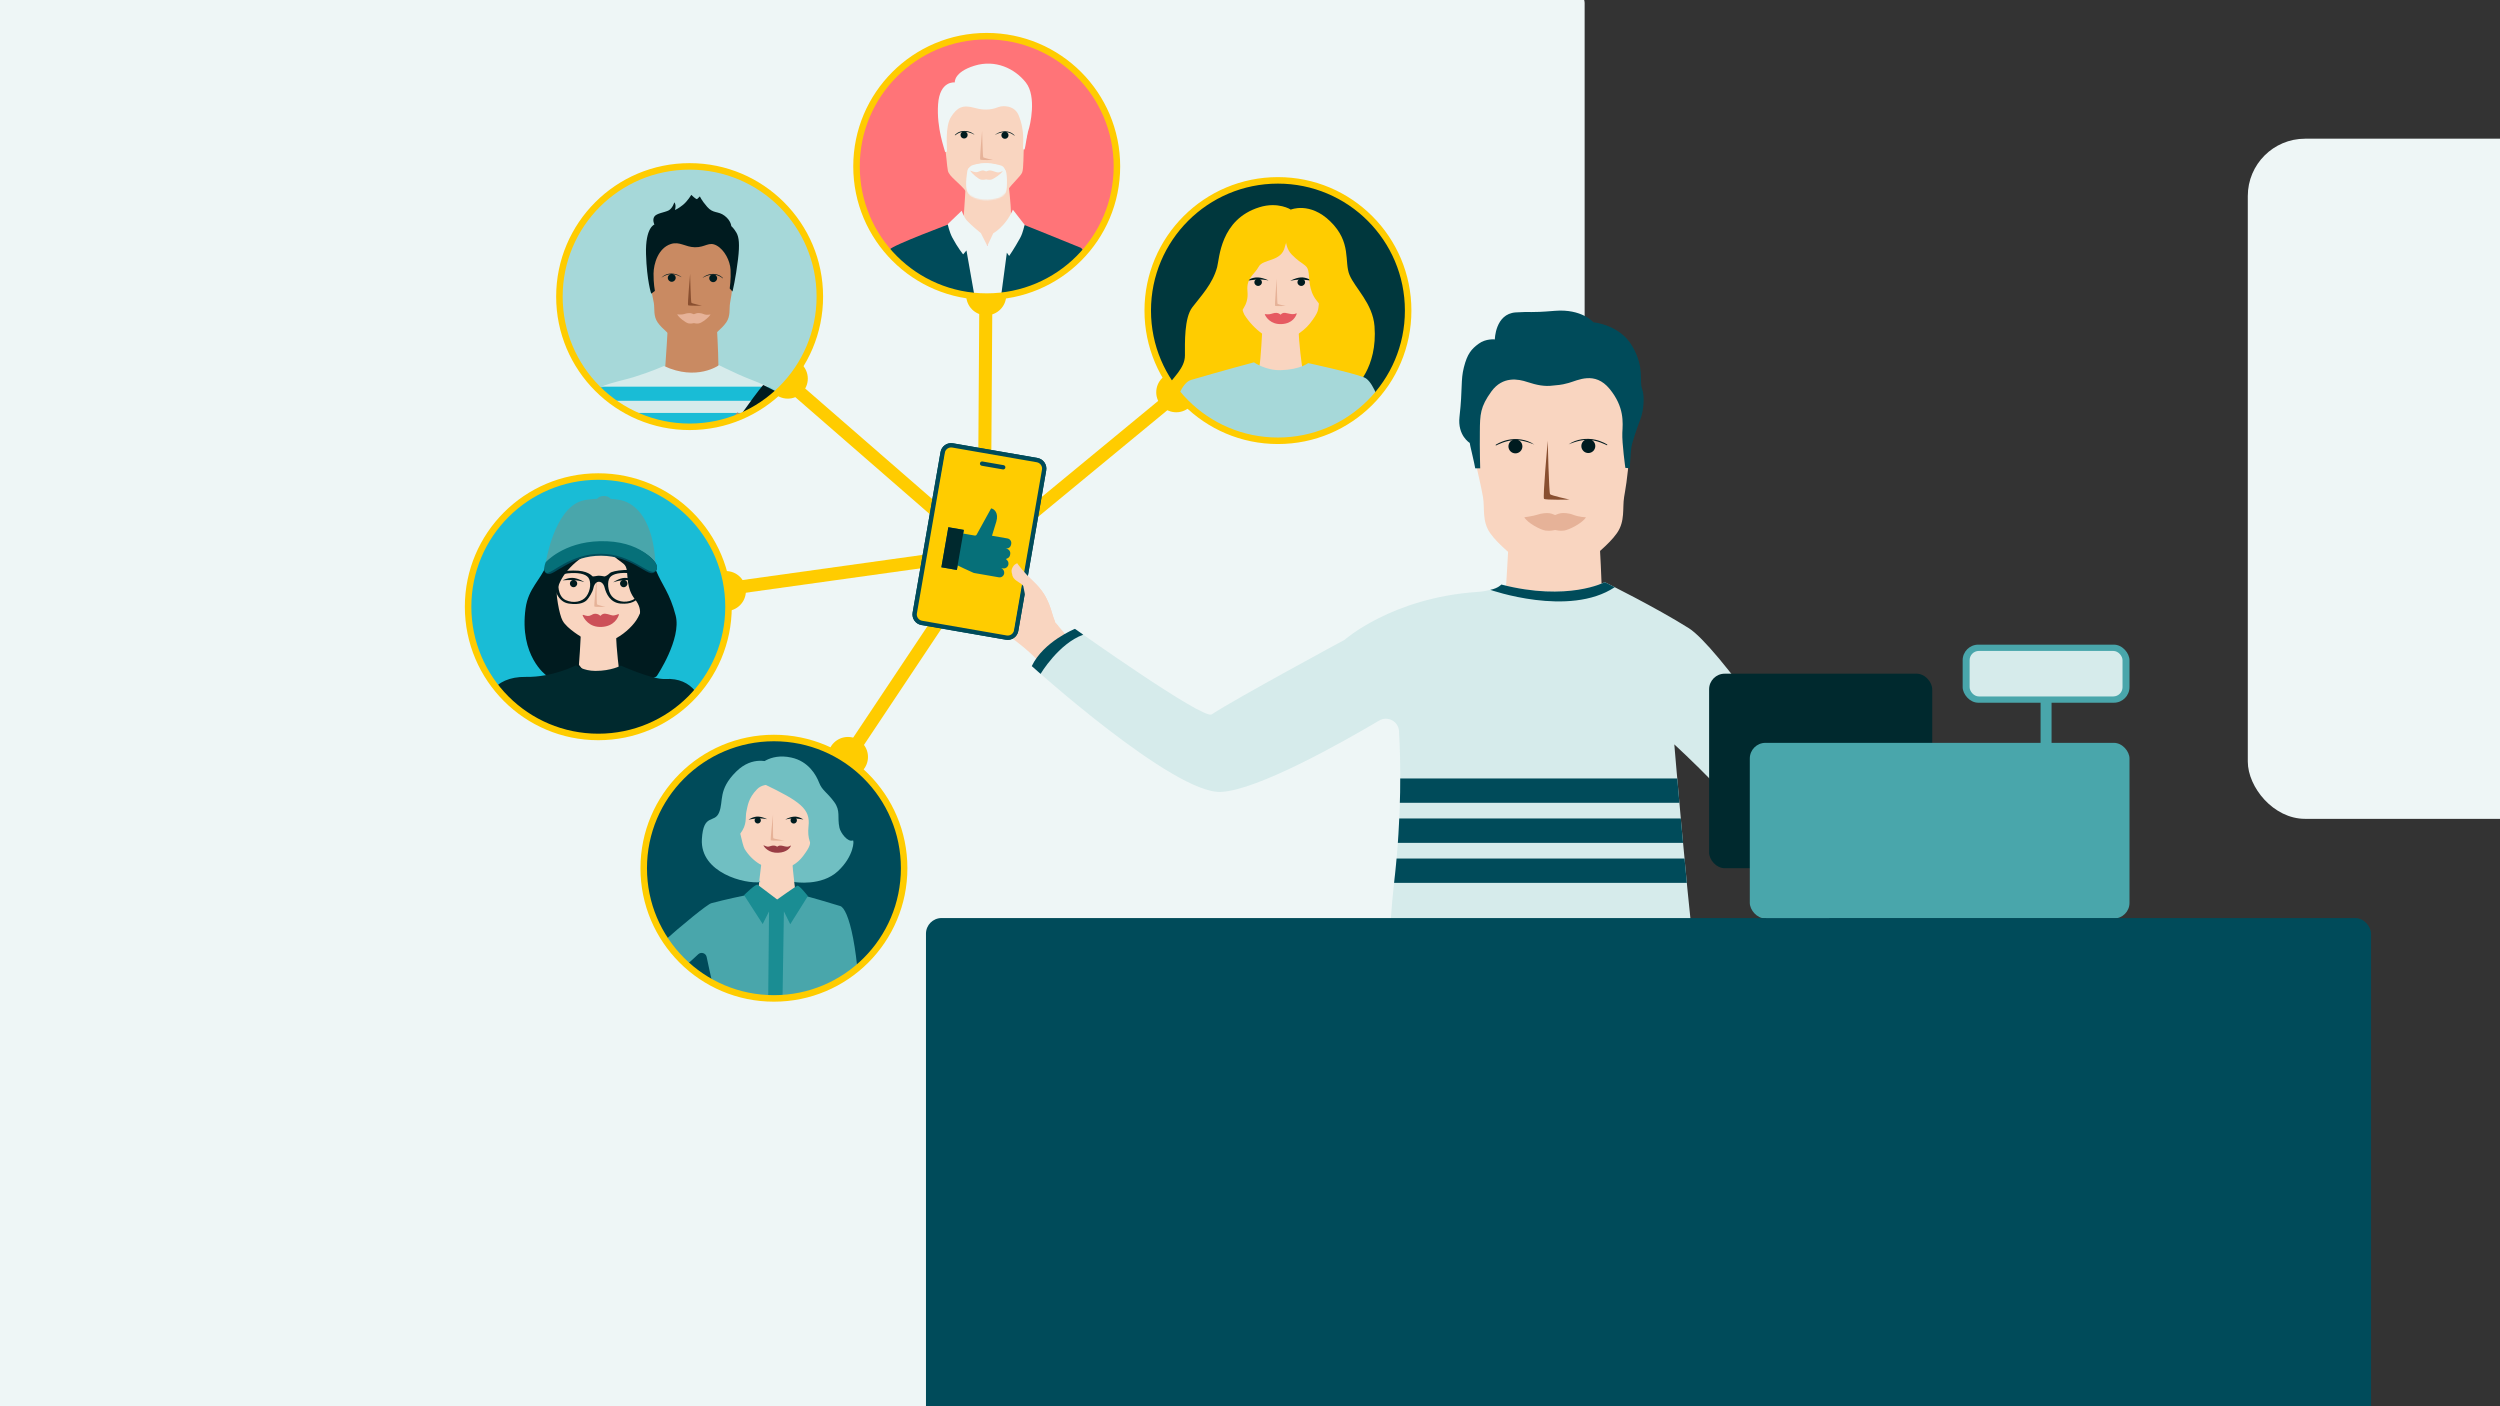 <?xml version="1.0" encoding="UTF-8"?>
<svg id="Ebene_1" xmlns="http://www.w3.org/2000/svg" width="1920" height="1080" xmlns:xlink="http://www.w3.org/1999/xlink" viewBox="0 0 1920 1080">
  <rect x="0" y="0" width="1920" height="1080" fill="#333333" stroke="none"/>
  <defs>
    <mask id="mask" x="1014.49" y="469.77" width="331.83" height="379.67" maskUnits="userSpaceOnUse">
      <g id="mask0_1_2489">
        <path d="M1145.18,471.93s20.56,6.83,45.28,6.83,42.69-8.99,42.69-8.99c0,0,16.33,15.81,50.55,30.07,34.22,14.26,50.55,31.11,53.23,40.61,2.59,9.5,17.37,119.59,3.63,171.26-10.37,39.32-49.6,32.14-49.6,32.14,0,0,4.41,41.3,1.64,65.41-2.16,19.18-3.89,33.61-3.89,33.61l-216.19-.17s-.86-15.99.95-36.9c1.99-22.03,7.43-59.97,7.43-59.97,0,0-20.57,15.81-41.65,1.56-12.53-8.47-21.08-30.59-24.28-63.77-3.2-33.18,10.54-122.18,17.37-150.18,4.32-17.71,38.97-26.35,70.59-39.57,31.71-13.13,42.25-21.95,42.25-21.95Z" style="fill: #fff;"/>
      </g>
    </mask>
    <mask id="mask-1" x="1018.31" y="427.78" width="331.83" height="422.01" maskUnits="userSpaceOnUse">
      <g id="mask1_1_2489">
        <path d="M1149.01,478.85s20.56,6.83,45.28,6.83,42.69-8.99,42.69-8.99c0,0,16.33,15.81,50.55,30.07,34.22,14.26,50.55,31.11,53.23,40.61,2.59,9.5,17.37,119.59,3.63,171.26-10.37,39.32-49.6,32.14-49.6,32.14,0,0,4.41,41.3,1.64,65.41-2.16,19.18-3.89,33.61-3.89,33.61l-216.19-.17s-.86-15.99.95-36.9c1.99-22.03,7.43-59.97,7.43-59.97,0,0-20.57,15.81-41.65,1.56-12.53-8.47-21.08-30.59-24.28-63.77-3.2-33.18,10.54-122.18,17.37-150.18,4.32-17.71,38.97-26.35,70.59-39.57,31.71-13.13,42.25-21.95,42.25-21.95Z" style="fill: #fff;"/>
      </g>
    </mask>
    <clipPath id="clippath">
      <path d="M1032.54,491.46s36.41-32.4,101.96-36.85c0,0,12.76-.53,18.54-5.67,0,0,46.48,13.47,79.45-1.82,0,0,38.79,19.13,64.49,35.3,21.61,13.6,86.61,106.45,117.88,162.65,22.4,40.26-74.96,160.72-81.43,165.57l-16.56-35.52s62.82-89.76,46.25-117.57c-19.84-33.31-77.26-85.88-77.26-85.88,0,0,9.5,112.39,14.56,152.87,5.06,40.49-4.85,88.17-4.85,88.17h-224.05s-9.71-58.24-.81-135.08c6-51.82,5.01-94.07,3.73-116.09-.44-7.58-8.75-11.99-15.29-8.13-28.62,16.93-93.53,53.54-121.49,54.78-36.4,1.62-145.27-96.65-145.27-96.65,0,0,12.94-19.98,33.16-28.6,0,0,98.46,70.05,105.02,65.72,18.25-12.05,101.96-57.22,101.96-57.22Z" style="fill: #d6ebeb;"/>
    </clipPath>
    <clipPath id="clippath-1">
      <circle cx="594.38" cy="666.79" r="100" style="fill: #004b5a; stroke: #fc0; stroke-miterlimit: 10; stroke-width: 5px;"/>
    </clipPath>
    <clipPath id="clippath-2">
      <circle cx="459.5" cy="465.98" r="100" style="fill: #19bcd6; stroke: #fc0; stroke-miterlimit: 10; stroke-width: 5px;"/>
    </clipPath>
    <clipPath id="clippath-3">
      <circle cx="529.63" cy="227.79" r="100" style="fill: #a6d8d9; stroke: #fc0; stroke-miterlimit: 10; stroke-width: 5px;"/>
    </clipPath>
    <mask id="mask-2" x="453.65" y="467.55" width="145.52" height="289.92" maskUnits="userSpaceOnUse">
      <g id="mask0_1_2489-2" data-name="mask0_1_2489">
        <path d="M468.41,467.55s-1.35,14.42-1.66,16.61c-.35,2.23-11.41,123.41-12.37,180.22-.7,42.13-2.23,79.05,3.41,86.04,5.68,7.04,25,7.73,31.68,5.55,6.69-2.23,15.69-38.76,17.35-44.7,1.66-5.9,10.88-64.77,14.99-98.98,4.33-35.83,5.99-49.86,5.99-49.86,0,0,2.01,42.48,7.34,80.89,5.33,38.41,20.01,106.36,23.99,110.43,4.02,4.06,14.03,5.16,27.36,1.49,13.33-3.71,10.36-22.16,12.02-32.12,1.66-9.97.09-120.88-3.23-161.52-3.32-40.64-10.79-94.04-10.79-94.04h-116.07Z" style="fill: #fff;"/>
      </g>
    </mask>
    <mask id="mask-3" x="453.65" y="467.55" width="145.93" height="289.92" maskUnits="userSpaceOnUse">
      <g id="mask1_1_2489-2" data-name="mask1_1_2489">
        <path d="M468.41,467.55s-1.35,14.42-1.66,16.61c-.35,2.23-11.41,123.41-12.37,180.22-.7,42.13-2.23,79.05,3.41,86.04,5.68,7.04,25,7.73,31.68,5.55,6.69-2.23,15.69-38.76,17.35-44.7,1.66-5.9,10.88-64.77,14.99-98.98,4.33-35.83,5.99-49.86,5.99-49.86,0,0,2.01,42.48,7.34,80.89,5.33,38.41,20.01,106.36,23.99,110.43,4.02,4.06,14.03,5.16,27.36,1.49,13.33-3.71,10.36-22.16,12.02-32.12,1.66-9.97.09-120.88-3.23-161.52-3.32-40.64-10.79-94.04-10.79-94.04h-116.07Z" style="fill: #fff;"/>
      </g>
    </mask>
    <mask id="mask-4" x="397.81" y="280.45" width="249.33" height="208.93" maskUnits="userSpaceOnUse">
      <g id="mask2_1_2489">
        <path d="M509.87,281.07s-9.95,4.5-23.4,8.62c-10.28,3.17-26.86,5.78-32.63,12.46-5.78,6.68-22.4,47.08-22.4,47.08l37.04,8.72s-6.11,82.08-3.32,114.44c.99,10.99,123.1,14.16,124,2.7,1.89-25.58-6.87-115.53-6.87-115.53l33.87-5.78s-6.16-38.7-14.64-48.03c-8.48-9.33-21.98-12.5-34.86-18.43-10.7-4.93-14.49-6.87-14.49-6.87,0,0-17,12.46-42.3.62Z" style="fill: #fff;"/>
      </g>
    </mask>
    <clipPath id="clippath-4">
      <circle cx="757.8" cy="127.79" r="100" style="fill: #ff7478; stroke: #fc0; stroke-miterlimit: 10; stroke-width: 5px;"/>
    </clipPath>
    <mask id="mask-5" x="721.8" y="67.18" width="68.82" height="91.13" maskUnits="userSpaceOnUse">
      <g id="mask0_1_2489-3" data-name="mask0_1_2489">
        <path d="M725.3,93.26s-1.04,13.67.27,19.48c1.31,5.86,1.53,14.07,2.39,18.31.95,4.74,9.29,9.47,14.39,16.55,3.11,4.28,11.41,7.04,19.3,5.73,7.89-1.31,8.97-2.89,12.49-7.71,3.47-4.87,9.34-10.01,10.78-12.9,1.44-2.89.86-15.02,1.58-20.66.72-5.64,2.89-6.04,2.53-13.3-.36-7.26,3.61-16.19.23-23.05-3.34-6.86-2.3-10.46-16.42-7.49-14.16,2.98-18.13.32-30.58.23-12.45-.09-21.33,4.42-20.39,13.76.95,9.34,3.43,11.05,3.43,11.05Z" style="fill: #fff;"/>
      </g>
    </mask>
    <mask id="mask-6" x="698.25" y="325.26" width="142.02" height="315.83" maskUnits="userSpaceOnUse">
      <g id="mask1_1_2489-3" data-name="mask1_1_2489">
        <path d="M698.25,330.22s0,39.51,6.49,178.6c4.42,94.53,10.42,120.28,10.42,120.28l27.15-1.22c.86,1.8,6-46.54,8.03-92.36,1.31-29.9,10.28-141.7,10.28-141.7,0,0,20.66,109.77,28.14,145.13,11.77,55.65,24.04,93.36,24.04,93.36l27.47-2.75s-21.51-244.08-22.96-271.73c-.68-13.3-1.76-29.41-1.76-29.41l-117.3,1.8Z" style="fill: #fff;"/>
      </g>
    </mask>
    <mask id="mask-7" x="698.25" y="320.16" width="142.02" height="317.46" maskUnits="userSpaceOnUse">
      <g id="mask2_1_2489-2" data-name="mask2_1_2489">
        <path d="M698.25,330.22s0,39.51,6.49,178.6c4.42,94.53,10.42,120.28,10.42,120.28l27.15-1.22c.86,1.8,6-46.54,8.03-92.36,1.31-29.9,10.28-141.7,10.28-141.7,0,0,20.66,109.77,28.14,145.13,11.77,55.65,24.04,93.36,24.04,93.36l27.47-2.75s-21.51-244.08-22.96-271.73c-.68-13.3-1.76-29.41-1.76-29.41l-117.3,1.8Z" style="fill: #fff;"/>
      </g>
    </mask>
    <clipPath id="clippath-5">
      <circle cx="981.46" cy="238.52" r="100" style="fill: #00373d; stroke: #fc0; stroke-miterlimit: 10; stroke-width: 5px;"/>
    </clipPath>
    <mask id="mask-8" x="810.52" y="418.41" width="423.25" height="404.31" maskUnits="userSpaceOnUse">
      <g id="mask0_1_2489-4" data-name="mask0_1_2489">
        <path d="M939.98,443.11s-27.31,111.52-61.55,180.37c-41.51,83.46-66.62,101.77-66.62,101.77,0,0,71.99,71.74,218.05,55.84,196.36-21.38,203.92-157.03,203.92-157.03,0,0-77.41-20.24-145.87-83.35-44.55-41.08-61.33-96.84-61.33-96.84l-86.6-.75Z" style="fill: #fff;"/>
      </g>
    </mask>
  </defs>
  <rect x="-9.87" y="-9.5" width="1226.87" height="1092.76" rx="12" ry="12" style="fill: #eef6f6;"/>
  <rect x="1726.31" y="106.52" width="586.45" height="522.35" rx="44" ry="44" style="fill: #eef6f6;"/>
  <line x1="893.83" y1="310.79" x2="755.84" y2="424.6" style="fill: none; stroke: #fc0; stroke-miterlimit: 10; stroke-width: 10px;"/>
  <line x1="757.08" y1="236.93" x2="755.84" y2="424.6" style="fill: none; stroke: #fc0; stroke-miterlimit: 10; stroke-width: 10px;"/>
  <line x1="613.3" y1="300.58" x2="755.84" y2="424.6" style="fill: none; stroke: #fc0; stroke-miterlimit: 10; stroke-width: 10px;"/>
  <line x1="569.34" y1="450.64" x2="755.84" y2="424.6" style="fill: none; stroke: #fc0; stroke-miterlimit: 10; stroke-width: 10px;"/>
  <line x1="655.26" y1="575.47" x2="755.84" y2="424.6" style="fill: none; stroke: #fc0; stroke-miterlimit: 10; stroke-width: 10px;"/>
  <g>
    <g>
      <path d="M1268.48,810.31c5.96-3.06,28.41-14.99,37.61-25.27l-3.56-6.05,7.04-.25,4.64,7.04c3.73-1.99,6.05-3.31,6.05-3.31l10.36,22.12s-17.48,18.72-37.61,27.01c-11.51,4.72-11.43-.58-11.18-1.33.08-.25-5.96,2.98-8.61.91-1.66-1.24-1.66-4.31-.41-5.14.08-.08-4.31,2.24-6.21-.5-2.24-3.4,1.74-6.05,1.57-6.05-.33,0-3.23.99-4.39-1.49-1.24-2.82.25-5.38,4.72-7.7Z" style="fill: #f9d5c0;"/>
      <path d="M812.98,480.96c-20.22-2.86-22.94-8.74-26.96-30.15,0-2.77-6.92-4.15-8.3-8.3,1.38,4.15,8.3,5.53,8.3,8.3,4.02,21.41,6.74,27.29,26.96,30.15-.89-1.02-1.81-2.04-2.69-2.98.09-.18,0-.44-.18-.89-3.11-7.12-3.56-18.33-16.01-30.07-8.72-8.27-12.72-14.15-12.9-14.5-.36.36-2.58.71-3.92,4.09-1.07,2.67.27,4.09.27,5.69-7.56-7.74-19.66-16.64-23.67-20.28-4.89-4.54-7.38-6.32-11.03-4.36-3.2,1.69-2.31,5.16-2.13,5.69.09.27-4.8-4-8.19.27-2.76,3.38,1.78,8.36,1.6,8.27-1.6-1.25-6.23,1.69-4.63,5.25,2.14,4.72,6.58,8.81,6.23,8.81-1.07-.09-8.36,3.11,3.29,13.7,9.08,8.19,16.01,15.75,28.03,23.49,21.35,13.79,30.69,24.91,30.69,24.91l20.82-20.37c.07,0-2.61-3.32-5.58-6.72Z" style="fill: #f9d5c0;"/>
      <g>
        <path d="M1158.48,419.13s-2.07,38.19-3.2,50.89c-.95,10.97-7.95,18.75-7.95,18.75,0,0,24.19,19.27,49.6,19.27s45.45-15.81,45.45-15.81c0,0-11.84-8.73-11.84-24.37s-2.25-55.65-2.25-55.65l-69.82,6.91Z" style="fill: #f9d5c0;"/>
        <path d="M1243.94,302.4c-11.41-24.63-42.25-21.17-50.81-19.7-8.55-1.47-39.4-4.93-50.81,19.7-13.31,28.77-8.9,53.57-8.9,53.57,0,0,0,.09.17.86,1.04,4.41,4.15,17.89,5.36,24.97,1.47,8.55-.95,18.32,5.44,27.56,6.39,9.25,19.27,18.58,23.59,23.33,4.32,4.75,10.02,8.3,17.63,8.55,3.63.09,5.96-.17,7.52-.6,1.47.35,3.89.69,7.52.6,7.6-.26,13.31-3.8,17.63-8.55,4.32-4.75,17.11-14,23.59-23.33,6.39-9.25,4.06-19.01,5.44-27.56,1.12-7.09,9.94-50.63-3.37-79.41Z" style="fill: #f9d5c0;"/>
        <path d="M1192.87,296.09c-6.74.95-12.87-.43-19.79-2.68-6.91-2.33-18.92-4.75-27.65,7.17-8.64,11.92-8.81,17.71-8.9,31.19-.17,13.39.26,27.91.26,27.91h-3.8s-1.64-8.38-2.59-11.92c-.95-3.54-1.64-7.6-1.64-7.6,0,0-9.5-5.7-7.86-20.05,2.51-22.29.78-27.74,3.37-38.02,2.59-10.28,5.79-14.08,11.41-18.15,5.53-4.06,12.36-3.28,12.36-3.28,0,0,.26-19.61,15.99-20.74,13.05-.86,9.33.52,30.07-1.21,20.74-1.73,29.64,8.81,29.64,8.81,0,0,20.31,1.73,29.9,18.4,9.59,16.68,5.18,26.27,7.43,32.49,2.33,6.22,1.12,17.37-1.21,23.42-2.33,6.13-6.48,17.89-7,21.95-.52,4.06-1.21,15.81-1.21,15.81l-3.37-.26s-2.68-19.1-2.33-26.96c.43-7.86,1.64-19.79-9.76-33.7-11.41-13.91-24.54-6.48-31.45-4.58-6.83,1.9-8.21,1.47-11.84,1.99Z" style="fill: #004b5a;"/>
        <path d="M1204.71,341.28s7.26-3.28,13.65-3.46c7.69-.26,15.55,4.06,15.55,4.06,0,0,.52.26.52-.35,0-.17-3.89-2.59-9.07-3.8-6.48-1.47-14.69-.69-20.65,3.54Z" style="fill: #001b1f;"/>
        <path d="M1163.84,348.19c2.96,0,5.36-2.4,5.36-5.36s-2.4-5.36-5.36-5.36-5.36,2.4-5.36,5.36,2.4,5.36,5.36,5.36Z" style="fill: #001b1f;"/>
        <path d="M1178.35,341.45s-7.26-3.28-13.65-3.46c-7.69-.26-15.55,4.06-15.55,4.06,0,0-.52.26-.52-.35,0-.17,3.89-2.59,9.07-3.8,6.48-1.47,14.6-.69,20.65,3.54Z" style="fill: #001b1f;"/>
        <path d="M1219.83,347.93c2.96,0,5.36-2.4,5.36-5.36s-2.4-5.36-5.36-5.36-5.36,2.4-5.36,5.36,2.4,5.36,5.36,5.36Z" style="fill: #001b1f;"/>
        <path d="M1207.99,395.28c-3.28-1.3-7.52-1.47-9.42-1.12-2.68.52-3.54,1.3-4.23,1.38-.69-.09-2.07-1.04-4.23-1.38-2.25-.35-6.13,0-9.42,1.12-3.28,1.12-10.02,1.99-10.02,1.99,2.51,4.41,12.53,9.76,16.33,10.2,4.23.43,5.36-.17,7.34-.43,1.99.26,3.37.86,6.91.43,4.15-.6,14.34-5.96,16.76-10.2-.09,0-5.18-.09-10.02-1.99Z" style="fill: #e6b298;"/>
        <path d="M1188.64,338.6s-3.89,43.46-2.85,44.5c1.04,1.04,19.7.6,19.7.6,0,0-14.17-3.11-15.03-4.15s-1.81-40.96-1.81-40.96Z" style="fill: #894f30;"/>
        <path d="M1082.9,769.98s-3.54,92.11,8.04,341.05c7.86,169.19,22.29,246.95,22.29,246.95,0,0,113.8.6,114.06-2.33.78-8.73-26.1-75.43-32.32-186.47-2.94-53.49-5.18-265.96-5.18-265.96,0,0,21.77,140.67,42.08,260.43,18.66,110.08,44.33,188.2,50.81,197.96,6.48,9.76,105.16-.78,105.16-.78,0,0-94.88-463.06-98.68-512.4-2.51-33.27-4.06-76.3-4.06-76.3l-202.19-2.16Z" style="fill: #49a6ab;"/>
        <g style="mask: url(#mask);">
          <path d="M1064.21,810.65l234.77,1.3-5.7,37.5-224.31-4.84-4.75-33.96Z" style="fill: #70bfc2;"/>
        </g>
        <g style="mask: url(#mask-1);">
          <path d="M1126.88,491.55s22.21,12.1,64.89,12.62c42.69.52,64.29-18.4,64.29-18.4l-40.61-57.98-88.57,63.77Z" style="fill: #70bfc2;"/>
        </g>
      </g>
      <g>
        <path d="M1032.54,491.46s36.41-32.4,101.96-36.85c0,0,12.76-.53,18.54-5.67,0,0,46.48,13.47,79.45-1.82,0,0,38.79,19.13,64.49,35.3,21.61,13.6,86.61,106.45,117.88,162.65,22.4,40.26-74.96,160.72-81.43,165.57l-16.56-35.52s62.82-89.76,46.25-117.57c-19.84-33.31-77.26-85.88-77.26-85.88,0,0,9.5,112.39,14.56,152.87,5.06,40.49-4.85,88.17-4.85,88.17h-224.05s-9.71-58.24-.81-135.08c6-51.82,5.01-94.07,3.73-116.09-.44-7.58-8.75-11.99-15.29-8.13-28.62,16.93-93.53,53.54-121.49,54.78-36.4,1.62-145.27-96.65-145.27-96.65,0,0,12.94-19.98,33.16-28.6,0,0,98.46,70.05,105.02,65.72,18.25-12.05,101.96-57.22,101.96-57.22Z" style="fill: #d6ebeb;"/>
        <g style="clip-path: url(#clippath);">
          <rect x="1049.27" y="628.6" width="258.27" height="18.7" rx="9.35" ry="9.35" style="fill: #004b5a;"/>
          <rect x="1049.27" y="597.86" width="258.27" height="18.7" rx="9.35" ry="9.35" style="fill: #004b5a;"/>
          <rect x="1049.27" y="659.34" width="258.27" height="18.7" rx="9.35" ry="9.35" style="fill: #004b5a;"/>
        </g>
      </g>
      <path d="M781.73,440.7l.09-.09s-.18,0-.09.09Z" style="fill: #f9d5c0;"/>
      <g>
        <path d="M787.97,440.93l13.9-79.94c.62-3.58-1.78-7-5.36-7.62l-64.91-11.29c-3.58-.62-7,1.78-7.62,5.36l-21.44,123.33c-.62,3.58,1.78,7,5.36,7.62l64.91,11.29c3.58.62,7-1.78,7.62-5.36l7.54-43.38" style="fill: #fff;"/>
        <path d="M773.95,491.43c-.47,0-.95-.04-1.43-.13l-64.91-11.28c-4.48-.78-7.49-5.06-6.72-9.54l21.44-123.33c.78-4.48,5.07-7.49,9.54-6.71l64.91,11.29c4.48.78,7.49,5.06,6.72,9.54l-21.44,123.32c-.38,2.17-1.58,4.07-3.38,5.33-1.41.99-3.05,1.51-4.73,1.51ZM730.47,343.64c-2.35,0-4.44,1.69-4.85,4.08l-21.44,123.33c-.47,2.68,1.33,5.23,4.01,5.7l64.91,11.28c1.29.22,2.6-.07,3.68-.82,1.08-.76,1.79-1.89,2.02-3.19l21.44-123.32c.47-2.68-1.33-5.23-4.01-5.7l-64.91-11.29c-.29-.05-.57-.07-.85-.07Z" style="fill: #004b5a;"/>
      </g>
      <path d="M794.85,358.09l-63.29-11c-1.34-.23-2.62.67-2.86,2.01l-21.16,121.7c-.23,1.34.67,2.62,2.01,2.86l63.29,11c1.34.23,2.62-.67,2.86-2.01l8.99-51.71c-.79-3.21-1.52-6.85-2.29-10.97,0-3.29-8.24-4.94-9.88-9.88,1.65,4.94,9.88,6.59,9.88,9.88.77,4.12,1.5,7.75,2.29,10.97l12.17-70c.23-1.34-.67-2.62-2.01-2.86Z" style="fill: #d6ebeb;"/>
      <path d="M799.69,353.77l-70.47-11.75c-1.5-.25-2.92.71-3.18,2.15l-23.56,129.97c-.26,1.44.74,2.8,2.24,3.05l70.47,11.75c1.5.25,2.92-.71,3.18-2.15l10.01-55.22c-.87-3.43-1.69-7.32-2.55-11.71,0-3.52-9.17-5.28-11-10.55,1.83,5.28,11,7.04,11,10.55.86,4.4,1.67,8.28,2.55,11.71l13.55-74.75c.26-1.44-.74-2.8-2.24-3.05Z" style="fill: #fc0;"/>
      <path d="M773.95,491.43c-.47,0-.95-.04-1.43-.13l-64.91-11.28c-4.48-.78-7.49-5.06-6.72-9.54l21.44-123.33c.78-4.48,5.07-7.49,9.54-6.71l64.91,11.29c4.48.78,7.49,5.06,6.72,9.54l-21.44,123.32c-.38,2.17-1.58,4.07-3.38,5.33-1.41.99-3.05,1.51-4.73,1.51ZM730.47,343.64c-2.35,0-4.44,1.69-4.85,4.08l-21.44,123.33c-.47,2.68,1.33,5.23,4.01,5.7l64.91,11.28c1.29.22,2.6-.07,3.68-.82,1.08-.76,1.79-1.89,2.02-3.19l21.44-123.32c.47-2.68-1.33-5.23-4.01-5.7l-64.91-11.29c-.29-.05-.57-.07-.85-.07Z" style="fill: #004b5a;"/>
      <path d="M770.48,360.53c-.09,0-.19,0-.29-.02l-16.23-2.82c-.9-.16-1.51-1.02-1.35-1.92s1.01-1.5,1.92-1.35l16.23,2.82c.9.16,1.51,1.02,1.35,1.92-.14.81-.84,1.38-1.64,1.38Z" style="fill: #004b5a;"/>
      <path d="M777.72,442.51c1.38,4.15,8.3,5.53,8.3,8.3,4.02,21.41,6.74,27.29,26.96,30.15-.89-1.02-1.81-2.04-2.69-2.98.09-.18,0-.44-.18-.89-3.11-7.12-3.56-18.33-16.01-30.07-8.72-8.27-12.72-14.15-12.9-14.5-.36.36-2.58.71-3.92,4.09-1.07,2.67.27,4.09.27,5.69" style="fill: #f9d5c0;"/>
      <g>
        <path d="M728.35,404.99l-5.35,30.7,11.9,2.07.61-3.5,4.65,2.25,7.52,3.43c.11.05.23.09.35.11l19.06,3.32c1.93.34,3.77-.96,4.11-2.89v-.07c.29-1.61-.56-3.2-2.05-3.86l-.14-.06,1.83.05c1.76.05,3.29-1.2,3.59-2.94l.04-.21c.24-1.39-.36-2.79-1.53-3.57-.27-.18-.09-.76.23-.83,1.28-.32,2.31-1.36,2.55-2.74l.13-.73c.34-1.93-.96-3.77-2.89-4.11l-.63-.11.85-.04c1.66-.08,3.05-1.3,3.33-2.94l.12-.69c.34-1.93-.96-3.77-2.89-4.11l-11.9-2.07,3.35-10.95c1.86-6.4-1.45-9.63-4.01-10.07l-11.11,20.16c-.29.53-.89.82-1.49.71l-8.8-1.53.47-2.72-11.9-2.07Z" style="fill: #067079;"/>
        <rect x="716" y="415.3" width="31.25" height="12.07" transform="translate(190.96 1069.78) rotate(-80.12)" style="fill: #00292e;"/>
      </g>
    </g>
    <path d="M1153.03,448.93s-2.36,2.86-8.48,4.07c0,0,60.57,21.32,95.59-2.04l-7.67-3.85s-28.2,14.99-79.45,1.82Z" style="fill: #004b5a;"/>
    <path d="M825.56,482.96s-24.1,9.67-33.16,28.6l6.76,5.98s13.82-23.26,32.76-30.09l-6.36-4.49Z" style="fill: #004b5a;"/>
  </g>
  <g>
    <rect x="1312.6" y="517.39" width="171.35" height="149.4" rx="12" ry="12" style="fill: #00292e;"/>
    <rect x="1567.17" y="535.38" width="8.43" height="70.26" rx="4.21" ry="4.21" style="fill: #49a6ab;"/>
    <rect x="1507.32" y="495.09" width="128.13" height="44.6" rx="12" ry="12" style="fill: #49a6ab;"/>
    <rect x="1512.67" y="499.91" width="117.43" height="34.96" rx="7.12" ry="7.12" style="fill: #d6ebeb;"/>
    <rect x="1343.85" y="570.51" width="291.6" height="134.89" rx="12" ry="12" style="fill: #49a6ab;"/>
  </g>
  <rect x="711.15" y="705.06" width="1109.81" height="449.87" rx="12" ry="12" style="fill: #004b5a;"/>
  <circle cx="903.35" cy="301.27" r="15.36" style="fill: #fc0;"/>
  <circle cx="757.41" cy="226.79" r="15.36" style="fill: #fc0;"/>
  <circle cx="605.03" cy="290.79" r="15.36" style="fill: #fc0;"/>
  <circle cx="557.48" cy="453.93" r="15.36" style="fill: #fc0;"/>
  <circle cx="651.25" cy="581.34" r="15.36" style="fill: #fc0;"/>
  <g>
    <circle cx="594.38" cy="666.79" r="100" style="fill: #004b5a;"/>
    <g style="clip-path: url(#clippath-1);">
      <g>
        <path d="M579.36,677.3h38.4l7.64-6.44,5.44-18.14-2.41-9.3-67.34-10.84,7.68,35.46,10.59,9.26Z" style="fill: #70bfc2;"/>
        <path d="M585.26,658.66s-4.07,32.84-3.61,33.3c4.65,4.9,30.31.46,30.31.46,0,0-3.49-23.54-3.49-33.3s-23.21-.46-23.21-.46Z" style="fill: #f9d5c0;"/>
        <path d="M566.41,630.34s3.74,18.89,5.48,21.71c6.06,9.88,16.11,15.57,24.66,15.57,9.22,0,15.86-4.36,20.22-10.17,5.9-7.81,5.23-9.09,5.73-12.75,2.41-17.19-3.45-48.45-22.67-51.4-23.25-3.61-33.42,37.03-33.42,37.03Z" style="fill: #f9d5c0;"/>
        <path d="M581.94,632.46c1.33,0,2.41-1.08,2.41-2.41s-1.08-2.41-2.41-2.41-2.41,1.08-2.41,2.41,1.08,2.41,2.41,2.41Z" style="fill: #001b1f;"/>
        <path d="M574.92,629.47s4.94-.95,8.26-.95,5.98.62,5.98.62c0,0-2.91-1.7-6.73-1.99-3.82-.25-7.51,2.32-7.51,2.32Z" style="fill: #001b1f;"/>
        <path d="M609.59,632.5c1.35,0,2.45-1.1,2.45-2.45s-1.1-2.45-2.45-2.45-2.45,1.1-2.45,2.45,1.1,2.45,2.45,2.45Z" style="fill: #001b1f;"/>
        <path d="M616.98,629.35s-4.86-.83-8.05-.75c-3.2.08-5.81.83-5.81.83,0,0,2.78-1.87,6.52-2.24,3.69-.42,7.35,2.16,7.35,2.16Z" style="fill: #001b1f;"/>
        <path d="M600.91,604.81s-12.75-5.65-19.51,1.33c-6.77,6.97-7.18,12.83-8.18,17.23-1,4.4.87,9.88-4.82,16.94-6.48,8.05,2.37,14.66,3.49,18.89,2.24,8.68,12.21,18.23,12.21,18.23-11.75,1.74-46.58-7.06-45.05-33.01,1.2-20.22,9.67-11.71,13.24-20.47,3.57-8.76-1-17.31,12.95-31.22,13.04-13.04,26.16-7.1,26.16-7.1l9.51,19.18Z" style="fill: #70bfc2;"/>
        <path d="M582.1,588.66s7.1-3.9,6.85.83c-.37,6.81-6.68,10.5-2.53,12.5,28.36,13.58,36.04,19.35,34.54,32.47-1.16,10.34,2.08,13.62,3.9,19.55,3.32,10.67-14.41,23.42-14.41,23.42,0,0,20.47,3.4,33.13-8.43,12.37-11.54,12.5-23.91,11.46-23.54-3.94,1.58-9.42-5.69-10.34-9.76-1.83-8.34,1.08-12.87-4.11-19.89-5.65-7.64-9.18-8.68-11.54-14.78-2.12-5.52-7.93-16.32-21.3-19.22-17.23-3.78-25.66,6.85-25.66,6.85Z" style="fill: #70bfc2;"/>
        <path d="M586.38,649.5c-.08-.12.08-.29.29-.25.58.08,2.17,1.16,3.29.99,1.7-.21,2.6-.93,4.3-.84,1.29.04,2.08.54,2.45.79.12.08.29.08.37,0,.33-.33,1.25-.95,2.78-.79,1.79.21,3.48,1.01,5.31.84.54-.04,1.51-.63,1.88-.8.21-.08.42.04.37.21-.54,1.29-2.87,4.98-9.8,5.27-7.22.33-10.54-4.22-11.25-5.42Z" style="fill: #993c44;"/>
        <path d="M593.69,625.65s-2.16,19.22-1.74,19.68c.42.46,10.59.25,10.59.25,0,0-8.26-1.37-8.64-1.83-.37-.46-.21-18.1-.21-18.1Z" style="fill: #e6b298;"/>
        <path d="M546.15,857.26l-17.28,260.02,14.23.41c-.74,2.96,14.27-65.23,17.68-103.16.68-7.59,14.59-87.68,24.38-111.55,7.92-19.33-3.05-29.26-3.05-29.26,0,0,23.05-26.83,31.94,82.9.96,11.84,11.58,162.75,11.58,162.75l14.12-.04-6.79-268.07-86.82,6.01Z" style="fill: #f9d5c0;"/>
        <path d="M551.97,816.8c-12.99,34.94-24.1,281.22-24.1,281.22,0,0,19.11,5.95,21.62-.31.71-1.78,29.07-136.72,44.55-210.07,1.51-2.5,3.48-3.13,5.85,1.64l21.94,209.52c12.19,3.05,20.1-1.51,20.1-1.51,0,0,12.75-242.14-4.62-280.73-.2-.42-84.81-1.18-85.33.23Z" style="fill: #d6ebeb;"/>
        <path d="M646.81,869.58s-3.44,11.98-2.57,17.12c.87,5.14.41,12.85.41,12.85,0,0,3.44.41,4.27-2.98.83-3.4-1.7-13.26,1.28-14.96,2.98-1.7,3.86,5.55,3.44,11.11-.41,5.55-10.05,9.91-10.83,12.12-.41,1.19.78,2.66.78,2.66,0,0,11.75-6.2,16.02-11.75,4.27-5.55,2.57-28.23,2.57-28.23l-15.38,2.07Z" style="fill: #f9d5c0;"/>
        <path d="M570.81,830.15c-3.3-1.7-15.74-8.31-20.84-14l1.97-3.35-3.9-.14-2.57,3.9c-2.07-1.1-3.35-1.84-3.35-1.84l-5.74,12.25s9.68,10.37,20.84,14.96c6.38,2.62,6.33-.32,6.2-.73-.05-.14,3.3,1.65,4.77.5.92-.69.92-2.39.23-2.85-.05-.05,2.39,1.24,3.44-.28,1.24-1.88-.96-3.35-.87-3.35.18,0,1.79.55,2.43-.83.69-1.56-.14-2.98-2.62-4.27Z" style="fill: #f9d5c0;"/>
        <path d="M661.69,866.14s-.46-51.22-.64-71.1c-.69-68.07-9.64-97.31-15.74-99.19-10.42-3.26-22.44-6.61-26.71-7.8l.09-.6-.73.41c-.64-.18-1.01-.28-1.01-.28l-18.31,10.37-2.52,23.68-1.88-14.5-.64-9.27-4.45-2.66-12.21-8.58s-.55.09-1.47.32l-.28-.18.05.23c-4.73.96-18.27,3.81-28.92,6.66-6.15,1.7-74.26,60.27-72.93,67.43,2.52,14.6,17.63,34.75,30.84,45.44,15.42,12.48,30.8,23.04,30.8,23.04l10.01-15.15c-.28-.14-1.79-1.28-8.95-7.71-10.56-9.5-39.2-36.9-36.44-40.8,2.71-3.86,27.26-24.05,36.54-33,2.2-2.11,5.92-.96,6.52,2.07,2.11,10.88,7.8,33.55,10.97,51.87,3.53,20.52.76,29.38.76,29.38l85.53,1.01s-7.94-8.22-3.58-28.59c.6-2.85,1.06-5.69,1.38-8.45.78,6.47,1.29,11.43,1.38,12.94,1.1,21.39,8.12,72.57,7.85,72.7l14.73.32Z" style="fill: #49a6ab;"/>
        <path d="M646.03,870.73l16.84.28v-11.8l-17.81.32.96,11.2Z" style="fill: #1a8d93;"/>
        <path d="M620.47,688.19s-6.47-8.26-7.99-7.99c-.96.18-15.61,10.61-15.61,10.61,0,0-14.78-11.16-14.92-11.29-1.24-1.29-10.51,7.94-10.51,7.94l14.32,22.22,4.86-9.73-1.15,117.45,10.69.18,1.88-117.64,4.87,9.87,13.54-21.62Z" style="fill: #1a8d93;"/>
        <path d="M544.97,814.5l.05-.05s.09.09-.05.05Z" style="fill: #a6d8d9;"/>
        <path d="M548.59,812.07l-13.95,19.69-9.64-7.71,12.58-18.59,11.02,6.61Z" style="fill: #1a8d93;"/>
      </g>
    </g>
    <circle cx="594.38" cy="666.79" r="100" style="fill: none; stroke: #fc0; stroke-miterlimit: 10; stroke-width: 5px;"/>
  </g>
  <g>
    <circle cx="459.5" cy="465.98" r="100" style="fill: #19bcd6;"/>
    <g style="clip-path: url(#clippath-2);">
      <g>
        <path d="M456.75,443.6s-1.78,21.35-1.32,21.87c.46.52,9.04.29,9.04.29,0,0-6.51-1.52-6.89-2.03-.38-.5-.83-20.13-.83-20.13Z" style="fill: #001b1f;"/>
        <path d="M440.07,516.31h44.8l8.94-21.34,6.35-21.16-2.82-10.81-78.57-12.64,8.98,41.33,12.33,24.63Z" style="fill: #001b1f;"/>
        <path d="M446.12,486.26s-1.34,27.91-2.27,30.42c-.23.61,8.07,3.1,16.27,3.08,15.12,0,15.68-2.52,15.68-2.52,0,0-2.61-19.01-2.61-30.39s-27.07-.59-27.07-.59Z" style="fill: #f9d5c0;"/>
        <path d="M427.08,445.62c-.38,11.05,2.41,26.31,4.99,31.05,1.78,3.27,5.75,6.57,9.21,9.07,13.91,10.07,21.37,8.83,29.43,5.54,7.17-2.93,14.43-9.69,17.8-14.67,8.55-12.62,7.17-31.85,6.43-35.11-4.52-19.73-8.3-35.36-30.92-37-33.02-2.39-36.92,41.12-36.92,41.12Z" style="fill: #f9d5c0;"/>
        <path d="M458.25,443.44s-2.2,21.87-1.77,22.36c.44.49,8.5.27,8.5.27,0,0-6.12-1.43-6.48-1.91-.36-.48-.25-20.72-.25-20.72Z" style="fill: #e6b298;"/>
        <path d="M497.79,439.02s-13.11-1.55-18.62-1.24c-5.51.31-9.78,1.32-10.86,2.41-1.09,1.09-3.26,2.64-4.27,2.48s-2.64-.54-4.11-.54-4.19.85-4.89.46c-.7-.39-3.34-4.58-14.82-4.42-11.48.16-18.47,1.4-18.47,1.4,0,0,.08,1.71.31,2.79.24,1.09.54,3.03.54,3.03,0,0,2.33.54,2.87,3.49.54,2.95,2.41,13.35,11.41,14.67,9,1.32,12.65-1.4,13.97-2.87s4.27-5.82,4.89-9c.62-3.18,2.33-4.89,4.19-4.89s3.67,1.46,4.42,4.5c1.09,4.35,4.11,11.56,12.26,12.26,8.15.7,12.34-2.1,14.59-5.59,2.25-3.49,2.1-5.98,3.26-8.77,1.16-2.79,3.34-4.58,3.34-4.58,0,0,.31-1.78.31-3.18,0-1.4-.32-2.41-.32-2.41ZM450.36,457.96c-3.13,4.28-9.93,5.59-15.83,2.95-6.73-3.01-5.74-13.5-5.59-14.51,0,0-.23-5.28,7.14-6.06,7.37-.78,13.5.23,15.76,3.26,2.25,3.04,1.87,9.79-1.48,14.36ZM485.69,460.83c-5.9,2.64-12.57.93-15.83-2.95-3.11-3.69-3.73-11.33-1.47-14.36,2.25-3.02,8.38-4.03,15.76-3.26,7.37.78,7.14,6.06,7.14,6.06.15,1,1.14,11.5-5.59,14.51Z" style="fill: #001b1f;"/>
        <path d="M465.59,403.35s-4.4,13.33,3.49,21.45c7.9,8.13,10.97,7.11,12.13,12.22,1.16,5.11-.22,14.96,6.39,23.16,7.56,9.38,2.13,16.13,1.56,21.21-2.39,21.29-16.25,37.32-16.25,37.32,8.45,10.8,31.68,1.85,31.68.23,0,0,18.89-28.23,14.34-46.16-4.32-16.99-10.76-24.07-14.94-34.29-4.18-10.22-10.16-19.75-26.42-36.02-15.21-15.21-9.39-12.6-9.39-12.6l-2.59,13.48Z" style="fill: #001b1f;"/>
        <path d="M468.19,389.88s.79,4.66,1.09,10.21c.43,7.93-.63,16.07-5.5,18.35-49.1,23.04-34.23,50.01-36.41,56.94-3.89,12.42,24.2,43.57,24.2,43.57,0,0-14.99,10.07-31.98-.23-.05-.03-21.02-14.91-15.93-51.6,2.12-15.24,11.32-21.39,16.2-33.5,4.14-10.3,15.56-15.04,16.67-23.12.94-6.82-7.48-19.42,8.21-22.45,14.38-2.77,23.44,1.83,23.44,1.83Z" style="fill: #001b1f;"/>
        <path d="M479.02,450.98c1.57,0,2.85-1.27,2.85-2.85s-1.27-2.85-2.85-2.85-2.85,1.27-2.85,2.85,1.27,2.85,2.85,2.85Z" style="fill: #001b1f;"/>
        <path d="M447.48,472.68c-.12-.26.11-.57.38-.48.75.25,3.15,1.18,4.8.74,2.26-.61,2.56-1.72,4.86-1.58,1.73.11,2.85.99,3.34,1.47.15.15.38.14.51-.03.48-.6,1.69-1.76,3.81-1.44,2.43.36,3.06.91,5.53,1.33.81.14,3.64-.73,4.12-.99.28-.15.59.11.5.41-.73,2.35-3.73,8.85-13.21,9.37-9.83.55-13.66-6.64-14.65-8.79Z" style="fill: #cc5058;"/>
        <path d="M440.49,450.97c1.55,0,2.81-1.26,2.81-2.81s-1.26-2.81-2.81-2.81-2.81,1.26-2.81,2.81,1.26,2.81,2.81,2.81Z" style="fill: #001b1f;"/>
        <path d="M432.13,445.7s5.87-.49,9.7-.1c3.84.39,6.88,1.46,6.88,1.46,0,0-3.16-2.34-7.56-3.12-4.4-.78-9.03,1.76-9.03,1.76Z" style="fill: #001b1f;"/>
        <path d="M487.11,445.79s-5.7-.51-9.44-.1c-3.73.41-6.69,1.53-6.69,1.53,0,0,3.07-2.44,7.35-3.26,4.28-.82,8.78,1.83,8.78,1.83Z" style="fill: #001b1f;"/>
        <path d="M479.8,384.99c-5.09-1.94-15.07-2.41-23.29-1.83-4.04.29-7.65.84-10.04,1.59-20.97,6.6-27.28,47.1-27.28,47.1,0,0,20.3-8.6,42.02-8.6s41.98,8.65,41.98,8.65c0,0-.07-37.99-23.39-46.91Z" style="fill: #49a6ab;"/>
        <path d="M419.3,433.08s-3.01,6.98,1.58,7.78c5.14.9,17.53-14.23,40.84-14.07,23.31.17,34.88,15.4,39.97,13.23,5.08-2.18,1.87-7.58,1.87-7.58,0,0-8.76-15.59-41.88-15.24-31.73.33-42.37,15.88-42.37,15.88Z" style="fill: #004b5a;"/>
        <path d="M419.07,431.83s-3.03,7.38.93,8.18c3.58.73,18.4-14.9,41.72-14.74,23.31.17,36.66,16.72,41.19,13.56,3.44-2.39.52-6.41.52-6.41,0,0-10.91-17.64-42.95-16.78-27.84.75-41.41,16.18-41.41,16.18Z" style="fill: #067079;"/>
        <path d="M463.76,387.39c2.97,0,5.37-1.45,5.37-3.24s-2.41-3.24-5.37-3.24-5.37,1.45-5.37,3.24,2.41,3.24,5.37,3.24Z" style="fill: #49a6ab;"/>
        <path d="M521.18,1016.85s-3.08,36.95,3.72,62.96c3.34,12.8,27.15,25,35.53,23.4.4-.08.27,10.64-.12,10.64-.65,0-48.26,5.6-55.37-7.58-10.51-19.47-19.83-20.33-19.83-20.33l1,28.24-5.31.13-5.21-86.21,45.59-11.25Z" style="fill: #d6ebeb;"/>
        <path d="M408.78,1017.64s3.73,37.12-3.72,62.96c-4.75,16.48-27.15,25-35.53,23.4-.4-.08-.27,10.64.12,10.64.65,0,48.26,5.6,55.37-7.58,10.51-19.47,19.83-20.33,19.83-20.33l-1,28.24,5.31.13,5.21-86.21-45.59-11.25Z" style="fill: #d6ebeb;"/>
        <path d="M418.44,685.82s-18.41,34.07-18.41,110.82c0,17.5-21.42,239.74-24.06,252.91-.72,3.6,81.03,7.16,81.03,7.16l7.88-273.83,4.56,273.23s90.14-1.14,89.87-3.6c-5.27-47.57-34.32-248.79-34.32-272.07,0-63.28-18.55-95.13-18.55-95.13l-88,.5Z" style="fill: #70bfc2;"/>
        <path d="M476.88,511.18s-7.39,4.09-19.57,4.08c-9.3,0-14.98-4.31-14.98-4.31,0,0-17.51,9.24-38.43,8.91-50.83-.8-32.64,72.02-32.64,72.02l29.59,3.88-13.08,90.62s35.41,7.83,72.88,7.88c39.97.05,61.23-5.38,61.23-5.38l-8.13-98.48,29.34-4.05s10.19-67.3-32.16-64.88c-9.99.57-34.05-10.28-34.05-10.28Z" style="fill: #00292e;"/>
        <path d="M371.03,591.79c-.7-.78-1.64,39.49,4.9,50.52,3.22,5.43,56.29-7.85,70.32-12.17,14.03-4.33,80.36-17.21,80.36-17.21l-10.24-15.46s-55.21,6.76-80.97,9.17c-25.76,2.4-31.59,5.59-33.67,5.35-2.07-.24-.89-16.27-.89-16.27l-29.81-3.92Z" style="fill: #f9d5c0;"/>
        <path d="M543.17,585.66s6.51,34.4-1.52,49.52c-2.97,5.58-64.61-3.84-78.64-8.16-14.03-4.33-70.04-7.37-70.04-7.37l4.82-15.11s58.62-2.82,84.38-.42c25.76,2.4,30.96,4.85,33.02,4.6,2.07-.24-1.67-18.26-1.67-18.26l29.64-4.8Z" style="fill: #f9d5c0;"/>
      </g>
    </g>
    <circle cx="459.5" cy="465.98" r="100" style="fill: none; stroke: #fc0; stroke-miterlimit: 10; stroke-width: 5px;"/>
  </g>
  <g>
    <circle cx="529.63" cy="227.79" r="100" style="fill: #a6d8d9;"/>
    <g style="clip-path: url(#clippath-3);">
      <g>
        <path d="M512.76,252.89s-1.14,20.65-1.75,27.52c-.52,5.92-4.31,10.14-4.31,10.14,0,0,11.79,10.47,25.53,10.47s25.86-8.57,25.86-8.57c0,0-6.39-4.74-6.39-13.17s-1.23-30.08-1.23-30.08l-37.7,3.69Z" style="fill: #c98a62;"/>
        <path d="M558.94,189.75c-6.16-13.36-22.83-11.46-27.47-10.66-4.64-.81-21.31-2.7-27.47,10.66-7.2,15.58-4.83,28.99-4.83,28.99,0,0,0,.05.09.47.57,2.37,2.27,9.66,2.89,13.5.76,4.64-.52,9.9,2.94,14.92,3.46,5.02,10.42,10.04,12.74,12.6,2.32,2.56,5.4,4.5,9.52,4.64,1.94.05,3.22-.09,4.07-.33.81.19,2.08.38,4.07.33,4.12-.14,7.2-2.04,9.52-4.64,2.32-2.56,9.28-7.58,12.74-12.6,3.46-5.02,2.18-10.28,2.94-14.92.71-3.84,5.45-27.38-1.75-42.96Z" style="fill: #c98a62;"/>
        <path d="M517.88,155.36s-1.33,4.74-4.5,6.3c-3.17,1.56-9.24,2.13-10.89,4.74s.09,6.06.09,6.06c0,0-7.01,2.13-6.44,22.64.62,20.51,3.98,30.46,3.98,30.46l2.84-2.13s-1.14-5.87-1.04-13.36c.09-7.48,3.55-19.56,13.36-22.69,6.68-2.13,11.04,2.37,18.38,2.51,8.15.14,10.66-4.64,16.72-1.33,6.06,3.32,10.37,11.79,10.7,18.71.38,6.87-.66,14.26-.66,14.26l2.13,2.37s2.46-9.76,4.26-24.91c1.37-11.46.71-16.81-1.18-20.18-1.89-3.36-4.03-5.21-4.03-5.21,0,0-.14-4.12-5.12-7.91-4.97-3.79-8.72-1.47-13.36-6.82-4.64-5.35-5.59-8.05-5.59-8.05,0,0-1.56,1.42-2.13,2.04-.62.62-4.5-3.22-4.5-3.22,0,0-2.75,4.74-6.39,7.72-3.69,2.98-6.16,3.93-6.16,3.93,0,0,1.28-3.79-.47-5.92Z" style="fill: #001b1f;"/>
        <path d="M507.98,213.29s2.56-3.22,7.53-3.22,7.91,2.79,7.91,2.79l-.47-.14s-3.13-2.13-7.44-2.13c-4.26.05-7.53,2.75-7.53,2.7Z" style="fill: #001b1f;"/>
        <path d="M515.9,216.42c1.67,0,3.03-1.36,3.03-3.03s-1.36-3.03-3.03-3.03-3.03,1.36-3.03,3.03,1.36,3.03,3.03,3.03Z" style="fill: #001b1f;"/>
        <path d="M555.25,213.58s-2.56-3.22-7.53-3.22-7.91,2.79-7.91,2.79l-.19.24s3.84-2.46,8.1-2.46,7.44,2.89,7.44,2.89l.09-.24Z" style="fill: #001b1f;"/>
        <path d="M547.73,216.7c1.67,0,3.03-1.36,3.03-3.03s-1.36-3.03-3.03-3.03-3.03,1.36-3.03,3.03,1.36,3.03,3.03,3.03Z" style="fill: #001b1f;"/>
        <path d="M530,210.36s-2.08,23.49-1.56,24.06c.57.57,10.66.33,10.66.33,0,0-7.67-1.66-8.1-2.23-.47-.62-.99-22.17-.99-22.17Z" style="fill: #894f30;"/>
        <path d="M540.33,241.19c-1.75-.76-4.07-.9-5.12-.66-1.42.33-1.94.76-2.32.81-.38-.05-1.14-.57-2.32-.81-1.18-.19-3.32,0-5.12.66-1.8.66-5.4.22-5.4.22,1.37,2.61,6.77,6.7,8.86,6.98,2.27.28,2.89-.09,3.98-.24,1.09.14,1.85.52,3.74.24,2.27-.33,7.77-4.47,9.09-6.98,0,0-2.75.92-5.4-.22Z" style="fill: #e6b298;"/>
        <path d="M468.41,467.55s-1.36,14.42-1.66,16.61c-.35,2.23-11.41,123.41-12.37,180.22-.7,42.13-2.23,79.05,3.41,86.04,5.68,7.04,25,7.73,31.68,5.55,6.69-2.23,15.69-38.76,17.35-44.7,1.66-5.9,10.88-64.77,14.99-98.98,4.33-35.83,5.99-49.86,5.99-49.86,0,0,2.01,42.48,7.34,80.89,5.33,38.41,20.01,106.36,23.99,110.43,4.02,4.06,14.03,5.16,27.36,1.49,13.33-3.71,10.36-22.16,12.02-32.12,1.66-9.97.09-120.88-3.23-161.52-3.32-40.64-10.79-94.04-10.79-94.04h-116.07Z" style="fill: #a6d8d9;"/>
        <g style="mask: url(#mask-2);">
          <path d="M483.05,487.04s-.48,11.71-18.75,7.74c-14.2-3.1-6.34,49.43-6.34,49.43,0,0,17.57,11.23,29.98-3.28,12.41-14.51,9.83-53.45,9.83-53.45l-14.73-.44Z" style="fill: #70bfc2;"/>
        </g>
        <g style="mask: url(#mask-3);">
          <path d="M572.33,487.17s.48,11.71,18.75,7.73c14.2-3.1,6.34,49.43,6.34,49.43,0,0-17.57,11.23-29.98-3.28-12.41-14.51-9.83-53.45-9.83-53.45l14.73-.44Z" style="fill: #70bfc2;"/>
        </g>
        <path d="M455.6,792.9s-3.06-9.17-2.18-11.41c.87-2.18,38.19.31,38.19.31,0,0,.92,8.3-1.18,11.58-4.63,7.25-28.32,7.43-34.83-.48Z" style="fill: #a6d8d9;"/>
        <path d="M463.73,750.33s-1.7,6.91-5.77,15.25c-2.58,5.2-4.24,9.83-4.68,13.72-.26,2.32-.09,4.41.61,6.16,1.88,4.72,12.67,8.35,20.85,7.6,8.17-.74,17.48-1.44,17.13-10.49-.39-9.05-4.85-27.14-3.71-31.16.44-1.53,1.49-10.18-1.7-12.2-1.92-1.18-16.91-3.01-21.15.35-3.15,2.45-1.57,10.75-1.57,10.75Z" style="fill: #eef6f6;"/>
        <path d="M593.92,791.32s3.06-9.18,2.18-11.41c-.87-2.23-38.19.3-38.19.3,0,0-.92,8.3,1.18,11.58,4.63,7.26,28.36,7.47,34.83-.48Z" style="fill: #a6d8d9;"/>
        <path d="M585.83,748.76s1.7,6.9,5.77,15.25c2.58,5.2,4.24,9.83,4.68,13.72.26,2.32.09,4.41-.61,6.16-1.88,4.72-12.67,8.35-20.85,7.6-8.17-.74-17.48-1.44-17.13-10.49.39-9.05,4.85-27.14,3.71-31.16-.44-1.53-1.49-10.18,1.7-12.19,1.92-1.18,16.91-3.01,21.15.35,3.1,2.45,1.57,10.75,1.57,10.75Z" style="fill: #eef6f6;"/>
        <path d="M612.04,345.01s-1.09,24.25-2.56,74.22c-.28,9.09,1.66,44.48-2.18,75.45-.66,5.3,2.04,11.27,2.56,14.45,2.37,14.83,1.28,15.77.43,23.35-.9,7.58-16.91,27.8-16.91,27.8,0,0-4.31-3.6-1.75-7.44,2.7-4.03,5.68-9.99,7.91-17.15,2.23-7.15,1.66-11.51-1.66-12.17-1.85-.38-3.65,5.64-6.25,8.95-4.45,5.78-8.05,1.23-8.05,1.23,0,0,7.44-11.42,8.95-16.15,2.75-8.48,1.99-25.86.52-42.77-6.25-71.57-15.11-122.72-15.11-122.72l34.1-7.06Z" style="fill: #c98a62;"/>
        <path d="M509.87,281.07s-9.95,4.5-23.4,8.62c-10.28,3.17-26.86,5.78-32.63,12.46-5.78,6.68-22.4,47.08-22.4,47.08l37.04,8.72s-6.11,82.08-3.32,114.44c.99,10.99,123.1,14.16,124,2.7,1.89-25.58-6.87-115.53-6.87-115.53l33.87-5.78s-6.16-38.7-14.64-48.03c-8.48-9.33-21.98-12.5-34.86-18.43-10.7-4.93-14.49-6.87-14.49-6.87,0,0-17,12.46-42.3.62Z" style="fill: #d6ebeb;"/>
        <g style="mask: url(#mask-4);">
          <g>
            <path d="M639.04,296.98h-227.5v10.85h227.5v-10.85Z" style="fill: #19bcd6;"/>
            <path d="M647.14,317.11h-227.5v10.85h227.5v-10.85Z" style="fill: #19bcd6;"/>
            <path d="M636.39,337.05h-227.5v10.85h227.5v-10.85Z" style="fill: #19bcd6;"/>
            <path d="M644.49,357.18h-227.5v10.85h227.5v-10.85Z" style="fill: #19bcd6;"/>
            <path d="M633.36,377.84h-227.5v10.85h227.5v-10.85Z" style="fill: #19bcd6;"/>
            <path d="M641.46,398.01h-227.5v10.85h227.5v-10.85Z" style="fill: #19bcd6;"/>
            <path d="M625.3,418.43h-227.5v10.85h227.5v-10.85Z" style="fill: #19bcd6;"/>
            <path d="M633.36,438.56h-227.5v10.85h227.5v-10.85Z" style="fill: #19bcd6;"/>
            <path d="M630.04,458.41h-227.5v10.85h227.5v-10.85Z" style="fill: #19bcd6;"/>
            <path d="M638.09,478.54h-227.5v10.85h227.5v-10.85Z" style="fill: #19bcd6;"/>
          </g>
        </g>
        <path d="M586.13,295.66s-3.88,4.31-14.26,18.95c-6.16,8.76-19.28,22.83-19.28,22.83l3.74,13.88s18.28-16.72,26.29-28.47c9.52-13.83,13.83-21.98,13.83-21.98l-10.33-5.21Z" style="fill: #001b1f;"/>
        <path d="M527.02,372.44s-16.48,46.13-18.76,48.64c-2.27,2.51-33.77,10.89-39.65,9.95-5.87-.95-18.38-15.87-18.38-15.87l76.78-42.72Z" style="fill: #00292e;"/>
        <path d="M436.17,350.89s-6.2,31.26-5.12,45.71c1.28,16.58,4.83,33.82,62,3.55,22.59-11.98,31.5-25.39,45.14-33.82,5.07-3.13,14.59-7.01,17.76-7.67,14.64-3.13,15.87-12.22,15.87-16.77,0-2.42-5.78-3.69-10.04-5.54-7.48-3.17,4.88-13.5,5.54-14.64,1.18-2.13-.19-6.58-1.66-4.31-3.13,4.78-13.97,12.08-17.81,15.73-4.93,4.64-7.44,8.29-18.19,15.96-3.98,2.84-22.93,19.09-47.74,24.35-9.52,1.99-18.09,8-18.09,8,0,0,2.42-8.43,5.02-23.3,0-.85-32.68-7.25-32.68-7.25Z" style="fill: #c98a62;"/>
      </g>
    </g>
    <circle cx="529.63" cy="227.79" r="100" style="fill: none; stroke: #fc0; stroke-miterlimit: 10; stroke-width: 5px;"/>
  </g>
  <g>
    <circle cx="757.8" cy="127.79" r="100" style="fill: #ff7478;"/>
    <g style="clip-path: url(#clippath-4);">
      <g>
        <path d="M741.58,143.41s-.77,14.7-1.31,21.06c-.5,5.46-3.74,10.91-3.74,10.91,0,0,11.23,13.21,23.9,13.21s21.83-11.5,21.83-11.5c0,0-5.82-4.65-5.82-12.45s-1.89-23.36-1.89-23.36l-32.97,2.12Z" style="fill: #f9d5c0;"/>
        <path d="M725.3,93.26s-1.04,13.67.27,19.48c1.31,5.86,1.53,14.07,2.39,18.31.95,4.74,9.29,9.47,14.39,16.55,3.11,4.28,11.41,7.04,19.3,5.73,7.89-1.31,8.97-2.89,12.49-7.71,3.47-4.87,9.34-10.01,10.78-12.9,1.44-2.89.86-15.02,1.58-20.66.72-5.64,2.89-6.04,2.53-13.3-.36-7.26,3.61-16.19.23-23.05-3.34-6.86-2.3-10.46-16.42-7.49-14.16,2.98-18.13.32-30.58.23-12.45-.09-21.33,4.42-20.39,13.76.95,9.34,3.43,11.05,3.43,11.05Z" style="fill: #f9d5c0;"/>
        <g style="mask: url(#mask-5);">
          <path d="M744.42,128.98c-.81.54-1.4,1.4-1.53,2.39-.36,2.39-1.04,7.31-.9,10.69.23,4.69.77,8.12,9.29,13.8,8.52,5.68,17.54.27,20.16-3.97s2.12-18.54,1.08-20.34c-1.04-1.8-3.07-3.38-3.07-3.38,0,0-13.71-6.67-25.03.81Z" style="fill: #eef6f6;"/>
        </g>
        <path d="M733.28,103.72s2.48-3.16,7.31-3.16,7.71,2.71,7.71,2.71l-.14.09s-3.38-2.12-7.53-2.12-7.04,2.71-7.04,2.71l-.32-.23Z" style="fill: #001b1f;"/>
        <path d="M740.41,106.39c1.52,0,2.75-1.23,2.75-2.75s-1.23-2.75-2.75-2.75-2.75,1.23-2.75,2.75,1.23,2.75,2.75,2.75Z" style="fill: #001b1f;"/>
        <path d="M779.24,104s-2.48-3.16-7.31-3.16-7.71,2.71-7.71,2.71h.14s3.38-2.12,7.53-2.12,7.04,2.71,7.04,2.71l.32-.14Z" style="fill: #001b1f;"/>
        <path d="M771.8,106.61c1.52,0,2.75-1.23,2.75-2.75s-1.23-2.75-2.75-2.75-2.75,1.23-2.75,2.75,1.23,2.75,2.75,2.75Z" style="fill: #001b1f;"/>
        <path d="M725.8,116.67s1.4.27,1.49-.68c.23-2.35-1.71-18.67,3.11-26.2,4.74-7.44,9.07-9.52,18.27-6.9,9.16,2.62,14.79.59,18.36-.72,3.52-1.31,12.18-1.13,15.24,6.27,5.32,12.81,3.02,23.32,3.43,25.8.14.81.95,1.04,1.35,0,.41-1.04,1.71-11.32,2.84-14.39s6.49-25.57-1.98-36.4c-8.48-10.82-23.41-17.95-39.51-12.99-16.1,4.96-15.11,12.85-15.11,12.85,0,0-11.59-1.62-12.85,16.82-1.26,18.45,5.1,34.64,5.37,36.53Z" style="fill: #eef6f6;"/>
        <path d="M758,125.33c-5.55-.09-10.87,1.17-12.22,2.07-.99.68-2.3,2.35-2.39,2.57l.18.09c-.23.59,1.76.05,2.57-.14,2.07-.41,5.55-.99,7.98-.86,3.65.23,4.37.18,6.9-.14,1.89-.23,5.68.63,8.03,1.22.81.18,3.7,1.94,3.43,1.35-1.22-2.66-1.8-3.25-2.12-3.52-.18-.14-.72-.54-.99-.63-1.35-.45-5.86-1.89-11.37-2.03Z" style="fill: #eef6f6;"/>
        <path d="M754.25,100.39s-1.94,21.65-1.44,22.19c.5.54,9.83.27,9.83.27,0,0-7.08-1.53-7.49-2.07-.41-.45-.9-20.39-.9-20.39Z" style="fill: #e6b298;"/>
        <path d="M764.92,132.13c-1.67-.68-4.26-1.43-5.3-1.21-1.4.27-1.85.68-2.21.72-.36-.05-1.08-.54-2.21-.72-1.17-.18-2.82.62-4.53,1.21-1.71.59-5.62-1.17-5.62-1.17,1.31,2.35,6.54,6.82,8.53,7.04,2.21.23,2.75-.09,3.79-.23,1.04.14,1.76.45,3.61.23,2.16-.32,8.02-4.53,9.24-6.78.05-.05-2.76,1.9-5.29.91Z" style="fill: #f9d5c0;"/>
        <path d="M719.54,616.6c3.74,11.5-2.48,33.64-2.48,33.64,0,0,25.03,3.25,24.94,2.48-.09-.77-3.25-21.38-.63-35.54,2.62-14.07-25.57-12.04-21.83-.59Z" style="fill: #f9d5c0;"/>
        <path d="M811.32,619.67c4.78,4.65,3.38,24.04,3.38,24.04l20.29,5.86,10.69-3.97-5.41-5.41-3.11-25.39s-30.62.18-25.84,4.87Z" style="fill: #f9d5c0;"/>
        <path d="M705.98,330.22s-7.67,39.51-1.17,178.6c4.42,94.53,10.42,120.28,10.42,120.28l27.15-1.22c.86,1.8,6-46.54,8.03-92.36,1.31-29.9,10.28-141.7,10.28-141.7,0,0,20.66,109.77,28.14,145.13,11.77,55.65,24.04,93.36,24.04,93.36l27.47-2.75s-21.51-244.08-22.96-271.73c-.68-13.3-1.76-29.41-1.76-29.41l-109.64,1.8Z" style="fill: #067079;"/>
        <g style="mask: url(#mask-6);">
          <path d="M729.59,325.26s-2.25,104.14-1.8,161.59c.59,69.54,2.62,154.24,2.62,154.24,0,0-.59-107.56-.86-154.47-.32-53.94.05-161.37.05-161.37Z" style="fill: #004b5a;"/>
        </g>
        <g style="mask: url(#mask-7);">
          <path d="M798.15,325.12l37.25,310.42,1.44,2.07-38.38-317.46-.32,4.96Z" style="fill: #004b5a;"/>
        </g>
        <path d="M716.11,660.66s-1.4-7.31.09-13.76c1.4-6.18,3.65-1.76,3.65-1.76v-2.44c-.5-2.21.68-3.92,2.16-4.69,4.24-2.12,16.19-3.11,18.9.36,1.35,1.8.27,5.91,1.04,5.64,3.38-1.26,2.98,9.88,2.89,11.55-.45,7.8-3.61,10.82-9.7,11.55-6,.68-17.36.68-19.03-6.45Z" style="fill: #004b5a;"/>
        <path d="M712.32,618.9l1.89,12.63,29.27-.95,1.22-12.63-32.38.95Z" style="fill: #004b5a;"/>
        <path d="M807.8,620.21l32.92-2.98.77,13.08-29.5,2.62-4.19-12.72Z" style="fill: #004b5a;"/>
        <path d="M884.38,663.37s-.63-9.43-3.74-9.79c-7.62-.9-13.17-1.85-20.61-4.33s-12.67-11.18-15.78-13.39c-3.11-2.25-6.31-2.84-9.2-.77-2.84,2.12,1.85,6.09.86,7.8-.99,1.76-16.78-1.76-20.97-3.83-1.76-.86-3.47,6.45-3.74,11.41-.27,4.96-.27,15.38-.27,15.38,0,0,18.58.5,21.33.5.14,0-.54-2.8,0-2.75,4.83.5,4.33,1.13,17.86,2.62,13.67,1.49,34.28-2.84,34.28-2.84Z" style="fill: #004b5a;"/>
        <path d="M825.32,391.59s-4.24,14.84-3.16,21.2c1.04,6.36.54,15.88.54,15.88,0,0,4.24.54,5.28-3.7,1.04-4.24-2.12-16.42,1.58-18.54,3.7-2.12,4.78,6.9,4.24,13.76-.54,6.9-12.45,12.27-13.39,14.97-.54,1.49.95,3.29.95,3.29,0,0,14.57-7.67,19.84-14.57,5.28-6.9,3.16-34.95,3.16-34.95l-19.03,2.66Z" style="fill: #f9d5c0;"/>
        <path d="M705.45,374.36l7.4,16.96s5.82,0,13.26-6.9c5.59-5.19,5.28-11.14,5.28-11.14l-12.72-11.14-13.21,12.22Z" style="fill: #f9d5c0;"/>
        <path d="M731.88,171.01s-47.4,17.68-48.44,20.57c-4.56,12.76-31.84,82.89-28.14,107.25,3.7,24.35,51.59,87.85,51.59,87.85l22.23-18.99s-39.91-64.54-39.37-72.48c.54-7.94,5.68-26.52,5.68-26.52l4.06,86.73s9.29,13.44,20.7,13.53c11.41.09,38.92,28.23,38.92,28.23l5.82-19.8,5.23,24.44s46.59-2.93,52.27-10.51c4.65-6.18-10.15-131.24-10.15-131.24l6.99,135.25,29.27-1.58s-2.03-192.04-18.49-203.45c-.36-.27-48.98-19.8-48.98-19.8l-23.27,25.44-25.93-24.94Z" style="fill: #004b5a;"/>
        <path d="M777.88,161s-2.16,5.91-7.62,11.91c-3.92,4.33-7.35,6.22-7.44,6.27l-4.56,9.65-4.83-9.56.05-.09s-.05-.05-.18-.14l-.14-.27-.09.09c-1.49-1.22-6.9-5.68-10.42-9.38-2.35-2.48-4.06-7.62-4.06-7.62l-10.73,10.28s1.13,5.86,3.56,10.42c4.01,7.53,8.25,12.81,8.25,12.81l2.57-3.02,17.81,100.93,13.21-99.22,1.76,2.53s4.01-5.73,8.43-13.8c2.53-4.65,2.93-9.25,3.56-10.01l-9.16-11.77Z" style="fill: #eef6f6;"/>
      </g>
    </g>
    <circle cx="757.8" cy="127.79" r="100" style="fill: none; stroke: #fc0; stroke-miterlimit: 10; stroke-width: 5px;"/>
  </g>
  <g>
    <circle cx="981.46" cy="238.52" r="100" style="fill: #00373d;"/>
    <g style="clip-path: url(#clippath-5);">
      <g>
        <path d="M945.39,289.02l35.9-13.02,19.07,5.68,23.85-37.1-2.9-10.77-80.72-12.59,2.92,68.24,1.89-.43Z" style="fill: #fc0;"/>
        <path d="M969.54,251.5s-1.38,27.04-2.34,29.53c-.24.63,7.18,11.1,16.75,10.89,10.47-.22,16.08-10.34,16.08-10.34,0,0-2.68-18.16-2.68-29.5,0-11.34-27.82-.59-27.82-.59Z" style="fill: #f9d5c0;"/>
        <path d="M949.13,216.5s4.49,21.97,6.56,25.24c7.28,11.49,19.35,20.29,28.28,20.13,5.76-.1,16.77-6.67,22.01-13.4,7.06-9.05,6.27-10.57,6.88-14.8,2.88-19.97-2.77-54.69-25.8-58.13-27.92-4.16-37.94,40.96-37.94,40.96Z" style="fill: #f9d5c0;"/>
        <path d="M966.25,219.59c1.59,0,2.89-1.25,2.89-2.8s-1.29-2.8-2.89-2.8-2.89,1.25-2.89,2.8,1.29,2.8,2.89,2.8Z" style="fill: #001b1f;"/>
        <path d="M957.15,215.74s5.94-1.09,9.9-1.09,7.18.74,7.18.74c0,0-3.48-2-8.05-2.32-4.58-.32-9.04,2.67-9.04,2.67Z" style="fill: #001b1f;"/>
        <path d="M999.38,219.6c1.62,0,2.93-1.27,2.93-2.84s-1.31-2.84-2.93-2.84-2.93,1.27-2.93,2.84,1.31,2.84,2.93,2.84Z" style="fill: #001b1f;"/>
        <path d="M1007.58,215.63s-5.8-.98-9.65-.88c-3.85.1-6.99.96-6.99.96,0,0,3.36-2.17,7.81-2.63,4.45-.45,8.83,2.54,8.83,2.54Z" style="fill: #001b1f;"/>
        <path d="M988.7,174.38s-4.52,13.28,3.59,21.38c8.11,8.1,11.27,7.08,12.47,12.18,1.19,5.09-.22,14.9,6.57,23.07,7.76,9.35,2.93,16.2,1.61,21.13-2.71,10.07-12.78,29.54-12.78,29.54,16.8,3.78,15.63,6.1,32.45,8.48,4.74,1.63,7.64,7.34,7.64,7.61,0,0,17.89-14.93,15.37-47.28-1.36-17.42-14.87-29.1-19.17-39.28-4.29-10.18,1.82-25.07-14.89-41.28-15.62-15.15-30.17-8.97-30.17-8.97l-2.67,13.42Z" style="fill: #fc0;"/>
        <path d="M991.36,160.96s.82,4.64,1.12,10.17c.44,7.9-4.54,13.03-5.65,18.29-2.51,11.82-16.82,9.26-20.1,15.33-3.45,6.38-9.67,8.61-8.68,18.86,1.17,12.01-6.36,15.64-8.63,22.53-20.02,60.79,29.63,78.47,29.63,78.47,0,0-11.86,31.13-55.82,28.42-25.42-1.57-41.92-28.87-26.3-56.5,3.75-6.62,13.1-13.61,13.1-23.56s-.57-28.75,5.64-36.92c6.76-8.9,15.51-17.78,19.08-30.84,1.81-6.63,2.31-36.71,32.52-46.07,14.34-4.45,24.09,1.82,24.09,1.82Z" style="fill: #fc0;"/>
        <path d="M971.41,241.64c-.1-.22.09-.46.34-.41.7.13,1.98.29,3.32.08,2.02-.32,3.24-1.14,5.27-1.02,1.52.09,2.5.84,2.93,1.25.13.12.34.11.45-.03.41-.51,1.48-1.49,3.34-1.23,2.13.31,4.55,1.23,6.73.94.63-.08,1.22-.34,1.63-.56.24-.13.52.09.44.35-.65,2-3.16,7.44-11.48,7.88-8.63.47-12.11-5.43-12.97-7.26Z" style="fill: #e65a61;"/>
        <path d="M980.52,214s-1.69,20.41-1.26,20.86c.43.44,8.17.09,8.17.09,0,0-5.91-1.22-6.26-1.65-.35-.43-.64-19.29-.64-19.29Z" style="fill: #e6b298;"/>
        <path d="M1025.48,747.86s13.57,24.37,15.66,35.16c2.09,10.79,0,29.58,2.44,40.38,2.44,10.79,20.89,29.94,20.89,29.94l7.66-1.39s6.27-27.15,5.22-35.86c-1.05-8.7-10.44-25.76-10.79-36.9-.35-11.14-3.13-45.95-3.13-45.95l-37.95,14.62Z" style="fill: #ff7478;"/>
        <path d="M925.14,748.92s5.41,55.49-8.12,71.74c-13.53,16.24-36.54,18.07-36.54,18.07v10.36h50.26c15.23,0,20.31-27.07,20.31-27.07l1.82,25.71,4.77.67,2.48-35.87,1.58-58.2-36.54-5.42Z" style="fill: #ff7478;"/>
        <path d="M939.98,443.11s-27.31,111.52-61.55,180.37c-41.51,83.46-66.62,101.77-66.62,101.77,0,0,71.99,71.74,218.05,55.84,196.36-21.38,203.92-157.03,203.92-157.03,0,0-77.41-20.24-145.87-83.35-44.55-41.08-61.33-96.84-61.33-96.84l-86.6-.75Z" style="fill: #067079;"/>
        <g style="mask: url(#mask-8);">
          <path d="M1035.12,418.41s-49.92,27.78-27.59,67.97c20.13,36.23,68.13,30.83,95.4,28.94,43.81-3.02,72.67,25.93,69.89,100.01-2.08,55.58-58.87,127.19-144.46,101.14-50.46-15.36-77.64-65.36-109.48-39.46-23.13,18.83-18.57,63.67,66.27,86.74,55.6,15.12,147,18.91,147,18.91l-94.25,40.06-181.19-27.5s-109.12-86.6,8.11-187.07c64.82-55.55,127.37,5.69,161.43,13.09,34.06,7.4,41.87-36.57-9.63-45.16-109.55-18.26-103.64-88.83-103.64-94.76s19.25-48.12,19.25-48.12l102.9-14.81Z" style="fill: #004b5a;"/>
        </g>
        <path d="M1065.09,361.63s2.72,23.77,3.27,36.44,13,81.89,15.49,91.92c0,0,5.55,10.01,6.98,11.89,1.43,1.87,13.35,22.33,10.96,29.98-2.49,7.94-12.47,20.19-12.47,20.19,0,0-2.02-1.01-2.13-2.53-.18-2.72,8.59-11.9,6.44-18.16-2.15-6.26-6.56-13.81-9.12-10.57-2.56,3.24,4.99,12.8,5.64,16.92.66,4.13-3.4,5.23-3.4,5.23,0,0-3.17-8.6-6.56-13.81-3.4-5.21-6.24-28.01-6.24-28.01l-3.94-8.02s-22.9-54.34-24.54-74.94c-1.63-20.6-5.45-51.23-5.45-51.23l25.06-5.29Z" style="fill: #f9d5c0;"/>
        <path d="M895.73,367.3s-2.72,23.77-3.27,36.44c-.55,12.68-13,81.89-15.49,91.92,0,0-5.55,10.01-6.98,11.89-1.43,1.87-13.35,22.33-10.96,29.98,2.49,7.94,12.47,20.19,12.47,20.19,0,0,2.02-1.01,2.13-2.53.18-2.72-8.59-11.9-6.44-18.16,2.15-6.26,6.56-13.81,9.12-10.57,2.56,3.24-4.99,12.8-5.64,16.92-.66,4.13,3.4,5.23,3.4,5.23,0,0,3.17-8.6,6.56-13.81,3.4-5.21,6.24-28.01,6.24-28.01l3.94-8.02s22.9-54.34,24.54-74.94c1.63-20.6,5.45-51.23,5.45-51.23l-25.06-5.29Z" style="fill: #f9d5c0;"/>
        <path d="M925.74,456.62c-13.49-57.28-1.63-105.69-1.63-105.69,0,0,2,26.84-6.6,58.1-2.18,7.92-49.17-9.16-47.45-12.62,26.41-53.29,30.68-100.5,44.72-104.63,23.9-7.03,48.27-13.51,48.27-13.51,0,0,9,6.33,20.49,6.02,14.89-.41,21.14-5.43,21.14-5.43,0,0,32.87,7.1,42.77,10.9,11.6,4.45,18.25,43.32,41.73,107.35,3.23,8.82-42.58,14.57-44.21,10.35-7.61-19.68-9.36-73.42-9.36-73.42,0,0,25.46,70.58,3.61,125.35-.46,1.16-109.89,12.47-113.48-2.77Z" style="fill: #a6d8d9;"/>
      </g>
    </g>
    <circle cx="981.46" cy="238.52" r="100" style="fill: none; stroke: #fc0; stroke-miterlimit: 10; stroke-width: 5px;"/>
  </g>
</svg>